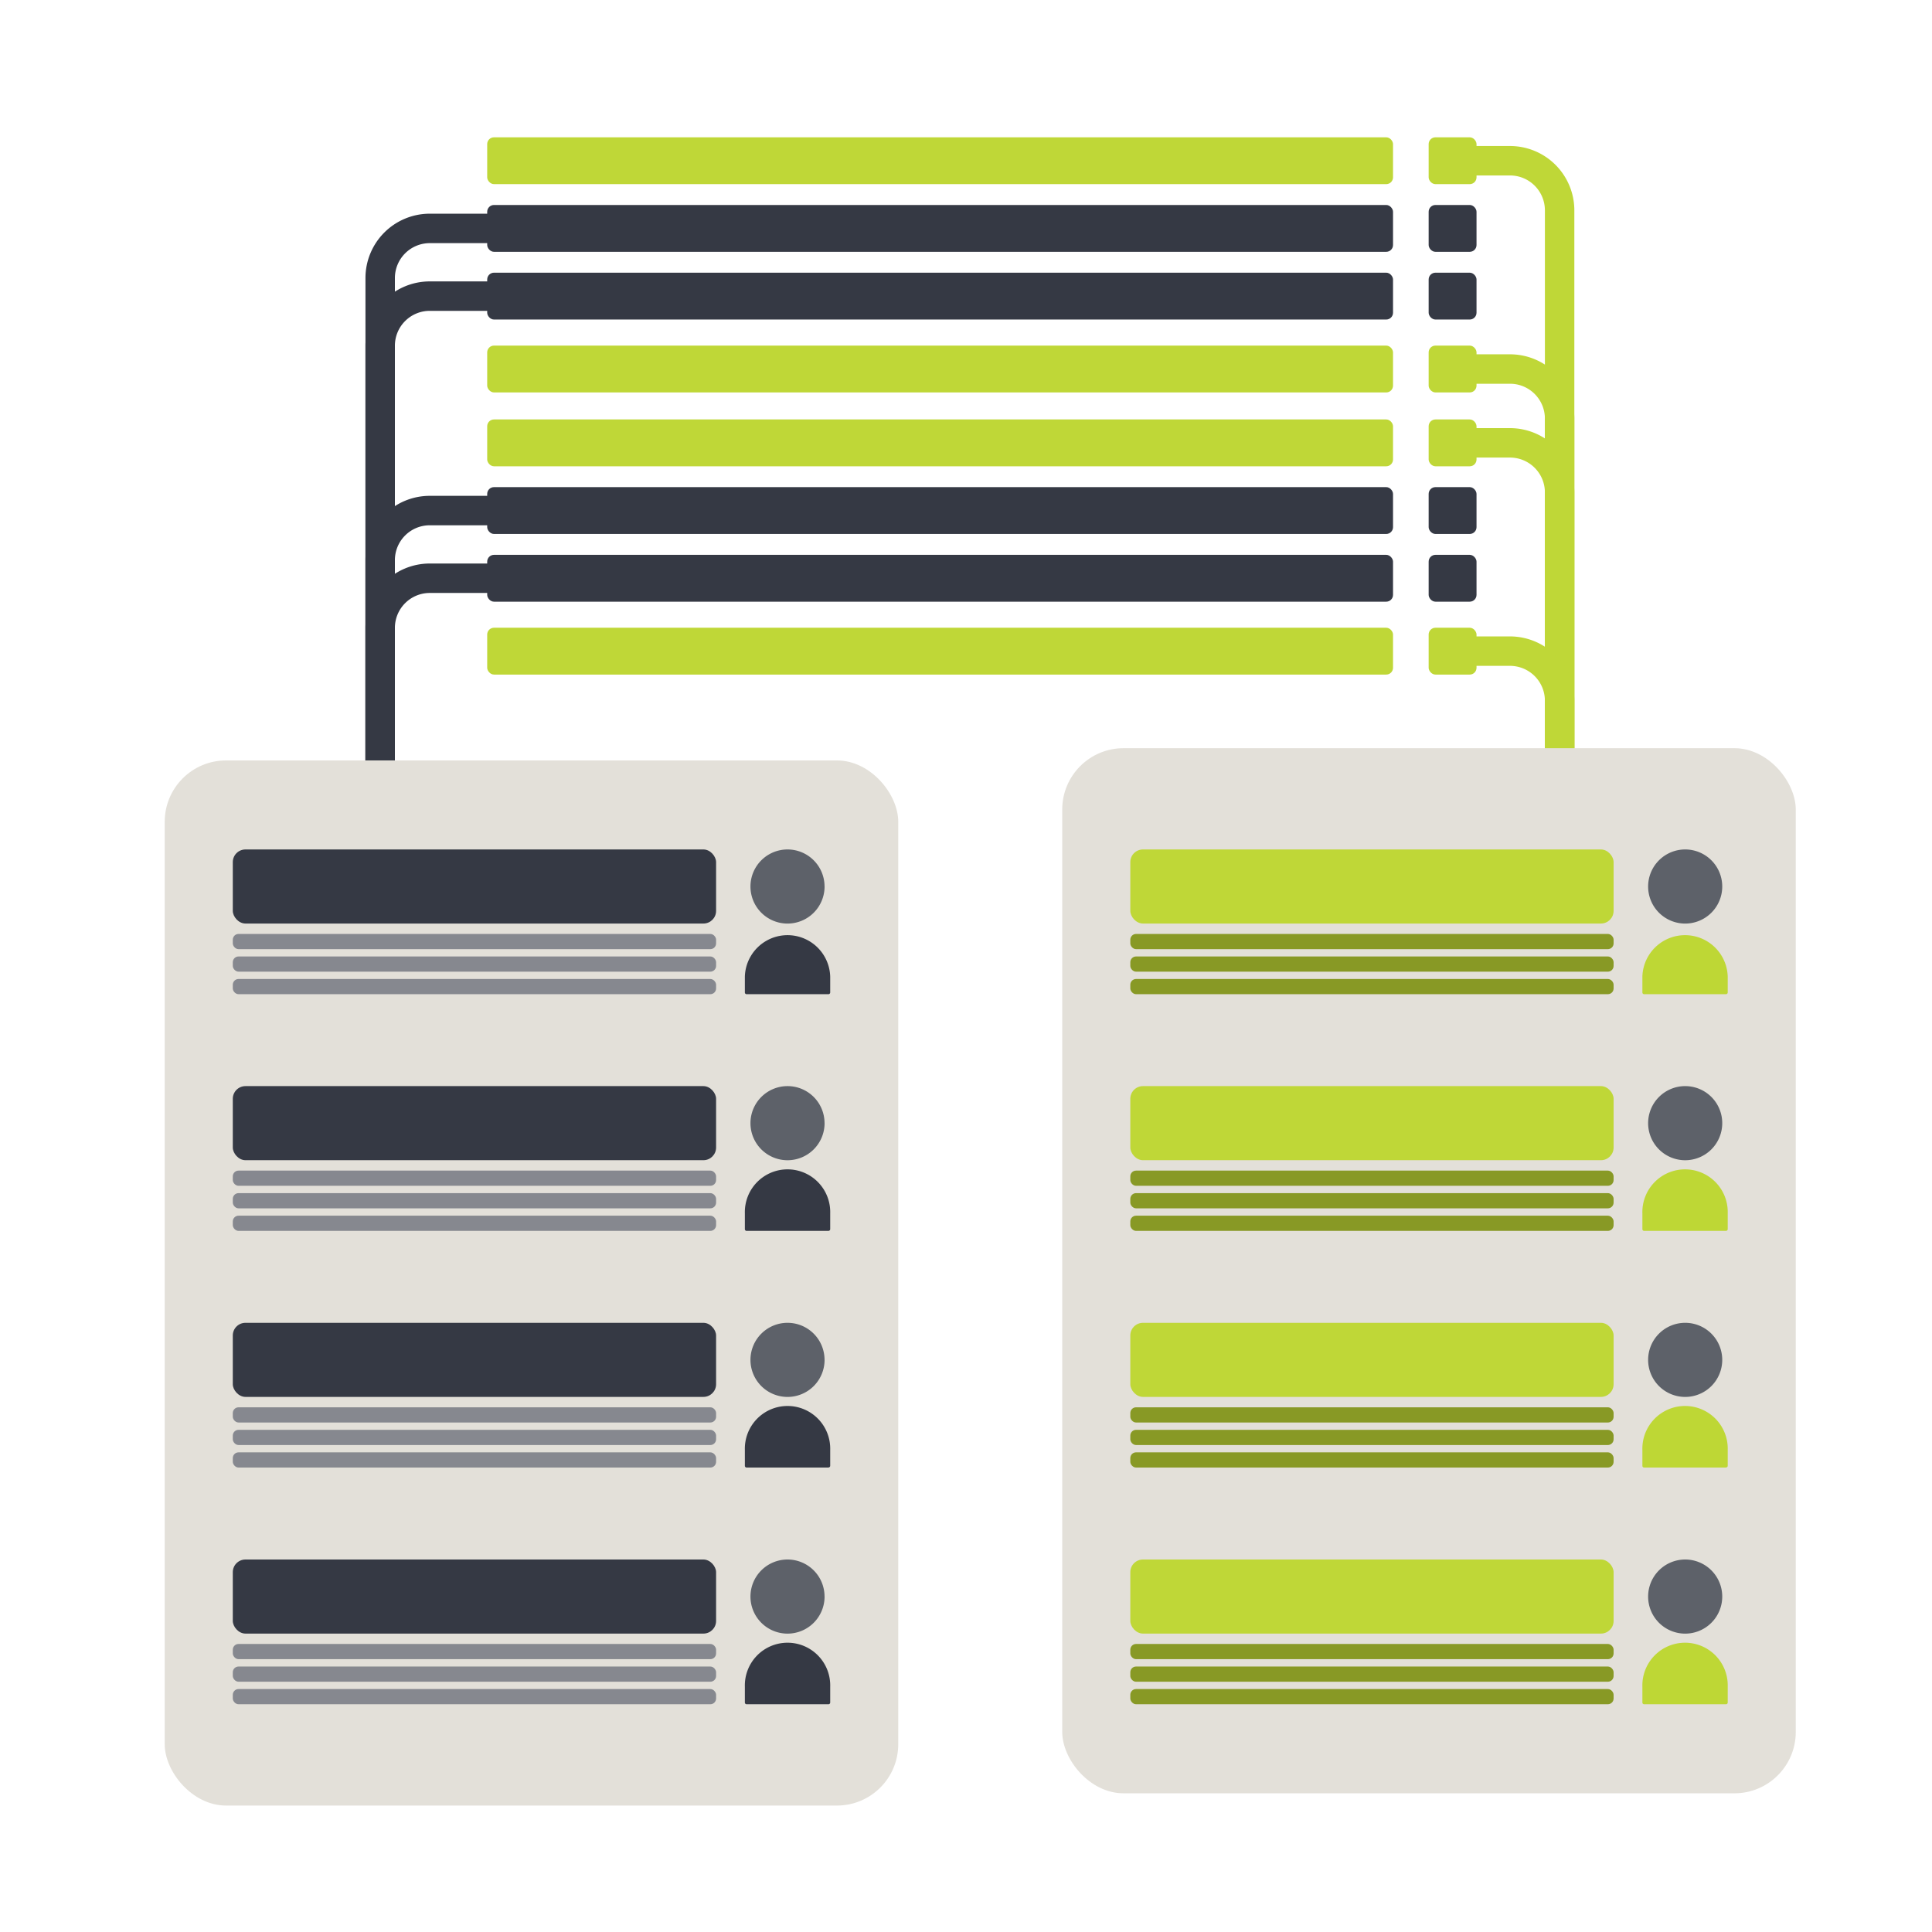 <?xml version="1.0" encoding="UTF-8"?> <svg xmlns="http://www.w3.org/2000/svg" id="Layer_1" data-name="Layer 1" viewBox="0 0 525 525"><defs><style>.cls-1{fill:#bfd737;}.cls-2{fill:#353944;}.cls-3,.cls-4{fill:none;stroke-linecap:round;stroke-miterlimit:10;stroke-width:8px;}.cls-3{stroke:#bfd737;}.cls-4{stroke:#353944;}.cls-5{fill:#e3e0d9;}.cls-6{fill:#889925;}.cls-7{fill:#bed735;}.cls-8{fill:#5d6169;}.cls-9{fill:#86888f;}</style></defs><rect class="cls-1" x="132.39" y="37.31" width="246.15" height="12.73" rx="1.85"></rect><rect class="cls-2" x="132.39" y="55.7" width="246.15" height="12.73" rx="1.85"></rect><rect class="cls-2" x="132.39" y="74.1" width="246.15" height="12.73" rx="1.85"></rect><rect class="cls-1" x="132.39" y="93.91" width="246.15" height="12.73" rx="1.85"></rect><rect class="cls-1" x="132.39" y="113.98" width="246.15" height="12.73" rx="1.85"></rect><rect class="cls-2" x="132.39" y="132.37" width="246.15" height="12.73" rx="1.85"></rect><rect class="cls-2" x="132.39" y="150.77" width="246.15" height="12.73" rx="1.85"></rect><rect class="cls-1" x="132.39" y="170.58" width="246.15" height="12.73" rx="1.85"></rect><rect class="cls-1" x="388.22" y="37.31" width="13.01" height="12.73" rx="1.85"></rect><rect class="cls-2" x="388.22" y="55.7" width="13.01" height="12.73" rx="1.85"></rect><rect class="cls-2" x="388.22" y="74.1" width="13.01" height="12.73" rx="1.85"></rect><rect class="cls-1" x="388.22" y="93.91" width="13.01" height="12.73" rx="1.85"></rect><rect class="cls-1" x="388.22" y="113.98" width="13.01" height="12.73" rx="1.85"></rect><rect class="cls-2" x="388.22" y="132.37" width="13.01" height="12.73" rx="1.85"></rect><rect class="cls-2" x="388.22" y="150.77" width="13.01" height="12.73" rx="1.85"></rect><rect class="cls-1" x="388.22" y="170.58" width="13.01" height="12.73" rx="1.85"></rect><path class="cls-3" d="M394.72,43.68h15.61a13.48,13.48,0,0,1,13.48,13.48V203.31"></path><path class="cls-3" d="M394.72,100.28h15.61a13.48,13.48,0,0,1,13.48,13.48V259.91"></path><path class="cls-3" d="M394.72,120.34h15.61a13.49,13.49,0,0,1,13.48,13.49V280"></path><path class="cls-3" d="M394.72,176.94h15.61a13.49,13.49,0,0,1,13.48,13.49V336.58"></path><path class="cls-4" d="M132.39,62.07h-15.6a13.48,13.48,0,0,0-13.48,13.48V221.7"></path><path class="cls-4" d="M132.39,80.47h-15.6A13.47,13.47,0,0,0,103.31,94V240.1"></path><path class="cls-4" d="M132.39,138.74h-15.6a13.47,13.47,0,0,0-13.48,13.48V298.37"></path><path class="cls-4" d="M132.39,157.13h-15.6a13.48,13.48,0,0,0-13.48,13.49V316.77"></path><rect class="cls-5" x="288.65" y="203.31" width="199.33" height="284" rx="16.67"></rect><rect class="cls-5" x="44.76" y="206.64" width="199.33" height="284" rx="16.67"></rect><rect class="cls-1" x="307.15" y="230.83" width="131.33" height="20.13" rx="3.44"></rect><rect class="cls-6" x="307.15" y="253.79" width="131.33" height="4.13" rx="1.56"></rect><rect class="cls-6" x="307.15" y="259.91" width="131.33" height="4.13" rx="1.56"></rect><rect class="cls-6" x="307.15" y="266.03" width="131.33" height="4.13" rx="1.56"></rect><g id="neutral"><path class="cls-7" d="M469,270.16H446.77a.47.47,0,0,1-.47-.46v-4.32a11.6,11.6,0,0,1,23.19,0v4.32a.47.47,0,0,1-.46.46"></path><path class="cls-8" d="M468,240.89a10.07,10.07,0,1,1-10.06-10.06A10.07,10.07,0,0,1,468,240.89"></path></g><rect class="cls-1" x="307.15" y="295.14" width="131.33" height="20.13" rx="3.44"></rect><rect class="cls-6" x="307.15" y="318.1" width="131.33" height="4.13" rx="1.56"></rect><rect class="cls-6" x="307.15" y="324.22" width="131.33" height="4.13" rx="1.56"></rect><rect class="cls-6" x="307.15" y="330.35" width="131.33" height="4.13" rx="1.56"></rect><g id="neutral-2" data-name="neutral"><path class="cls-7" d="M469,334.48H446.77a.47.47,0,0,1-.47-.47V329.7a11.6,11.6,0,1,1,23.19,0V334a.47.47,0,0,1-.46.47"></path><path class="cls-8" d="M468,305.21a10.07,10.07,0,1,1-10.06-10.07A10.06,10.06,0,0,1,468,305.21"></path></g><rect class="cls-1" x="307.15" y="359.46" width="131.33" height="20.13" rx="3.44"></rect><rect class="cls-6" x="307.15" y="382.42" width="131.33" height="4.13" rx="1.56"></rect><rect class="cls-6" x="307.15" y="388.54" width="131.33" height="4.13" rx="1.56"></rect><rect class="cls-6" x="307.15" y="394.66" width="131.33" height="4.13" rx="1.56"></rect><g id="neutral-3" data-name="neutral"><path class="cls-7" d="M469,398.79H446.77a.47.47,0,0,1-.47-.46V394a11.6,11.6,0,1,1,23.19,0v4.31a.47.47,0,0,1-.46.46"></path><path class="cls-8" d="M468,369.52a10.07,10.07,0,1,1-10.06-10.06A10.07,10.07,0,0,1,468,369.52"></path></g><rect class="cls-1" x="307.15" y="423.78" width="131.33" height="20.13" rx="3.44"></rect><rect class="cls-6" x="307.15" y="446.73" width="131.33" height="4.13" rx="1.56"></rect><rect class="cls-6" x="307.15" y="452.86" width="131.33" height="4.13" rx="1.56"></rect><rect class="cls-6" x="307.15" y="458.98" width="131.33" height="4.13" rx="1.56"></rect><g id="neutral-4" data-name="neutral"><path class="cls-7" d="M469,463.11H446.77a.47.47,0,0,1-.47-.47v-4.31a11.6,11.6,0,1,1,23.19,0v4.31a.47.47,0,0,1-.46.47"></path><path class="cls-8" d="M468,433.84a10.07,10.07,0,1,1-10.06-10.06A10.07,10.07,0,0,1,468,433.84"></path></g><rect class="cls-2" x="63.26" y="230.83" width="131.33" height="20.13" rx="3.44"></rect><rect class="cls-9" x="63.26" y="253.79" width="131.33" height="4.13" rx="1.56"></rect><rect class="cls-9" x="63.26" y="259.91" width="131.33" height="4.13" rx="1.56"></rect><rect class="cls-9" x="63.26" y="266.03" width="131.33" height="4.13" rx="1.56"></rect><g id="neutral-5" data-name="neutral"><path class="cls-2" d="M225.14,270.16H202.88a.47.47,0,0,1-.47-.46v-4.32a11.6,11.6,0,0,1,23.19,0v4.32a.47.47,0,0,1-.46.46"></path><path class="cls-8" d="M224.07,240.89A10.07,10.07,0,1,1,214,230.83a10.06,10.06,0,0,1,10.06,10.06"></path></g><rect class="cls-2" x="63.26" y="295.14" width="131.33" height="20.13" rx="3.44"></rect><rect class="cls-9" x="63.26" y="318.1" width="131.33" height="4.13" rx="1.56"></rect><rect class="cls-9" x="63.26" y="324.22" width="131.33" height="4.13" rx="1.56"></rect><rect class="cls-9" x="63.26" y="330.35" width="131.33" height="4.13" rx="1.56"></rect><g id="neutral-6" data-name="neutral"><path class="cls-2" d="M225.14,334.48H202.88a.47.47,0,0,1-.47-.47V329.7a11.6,11.6,0,1,1,23.19,0V334a.47.47,0,0,1-.46.47"></path><path class="cls-8" d="M224.07,305.21A10.07,10.07,0,1,1,214,295.14a10.05,10.05,0,0,1,10.06,10.07"></path></g><rect class="cls-2" x="63.26" y="359.46" width="131.33" height="20.13" rx="3.44"></rect><rect class="cls-9" x="63.26" y="382.42" width="131.33" height="4.13" rx="1.56"></rect><rect class="cls-9" x="63.26" y="388.54" width="131.33" height="4.13" rx="1.56"></rect><rect class="cls-9" x="63.26" y="394.66" width="131.33" height="4.13" rx="1.56"></rect><g id="neutral-7" data-name="neutral"><path class="cls-2" d="M225.14,398.79H202.88a.47.47,0,0,1-.47-.46V394a11.6,11.6,0,1,1,23.19,0v4.31a.47.47,0,0,1-.46.46"></path><path class="cls-8" d="M224.07,369.52A10.07,10.07,0,1,1,214,359.46a10.06,10.06,0,0,1,10.06,10.06"></path></g><rect class="cls-2" x="63.26" y="423.78" width="131.33" height="20.13" rx="3.44"></rect><rect class="cls-9" x="63.26" y="446.73" width="131.33" height="4.13" rx="1.56"></rect><rect class="cls-9" x="63.26" y="452.86" width="131.33" height="4.13" rx="1.56"></rect><rect class="cls-9" x="63.26" y="458.98" width="131.33" height="4.13" rx="1.56"></rect><g id="neutral-8" data-name="neutral"><path class="cls-2" d="M225.14,463.11H202.88a.47.47,0,0,1-.47-.47v-4.31a11.6,11.6,0,1,1,23.19,0v4.31a.47.47,0,0,1-.46.47"></path><path class="cls-8" d="M224.07,433.84A10.07,10.07,0,1,1,214,423.78a10.06,10.06,0,0,1,10.06,10.06"></path></g></svg> 